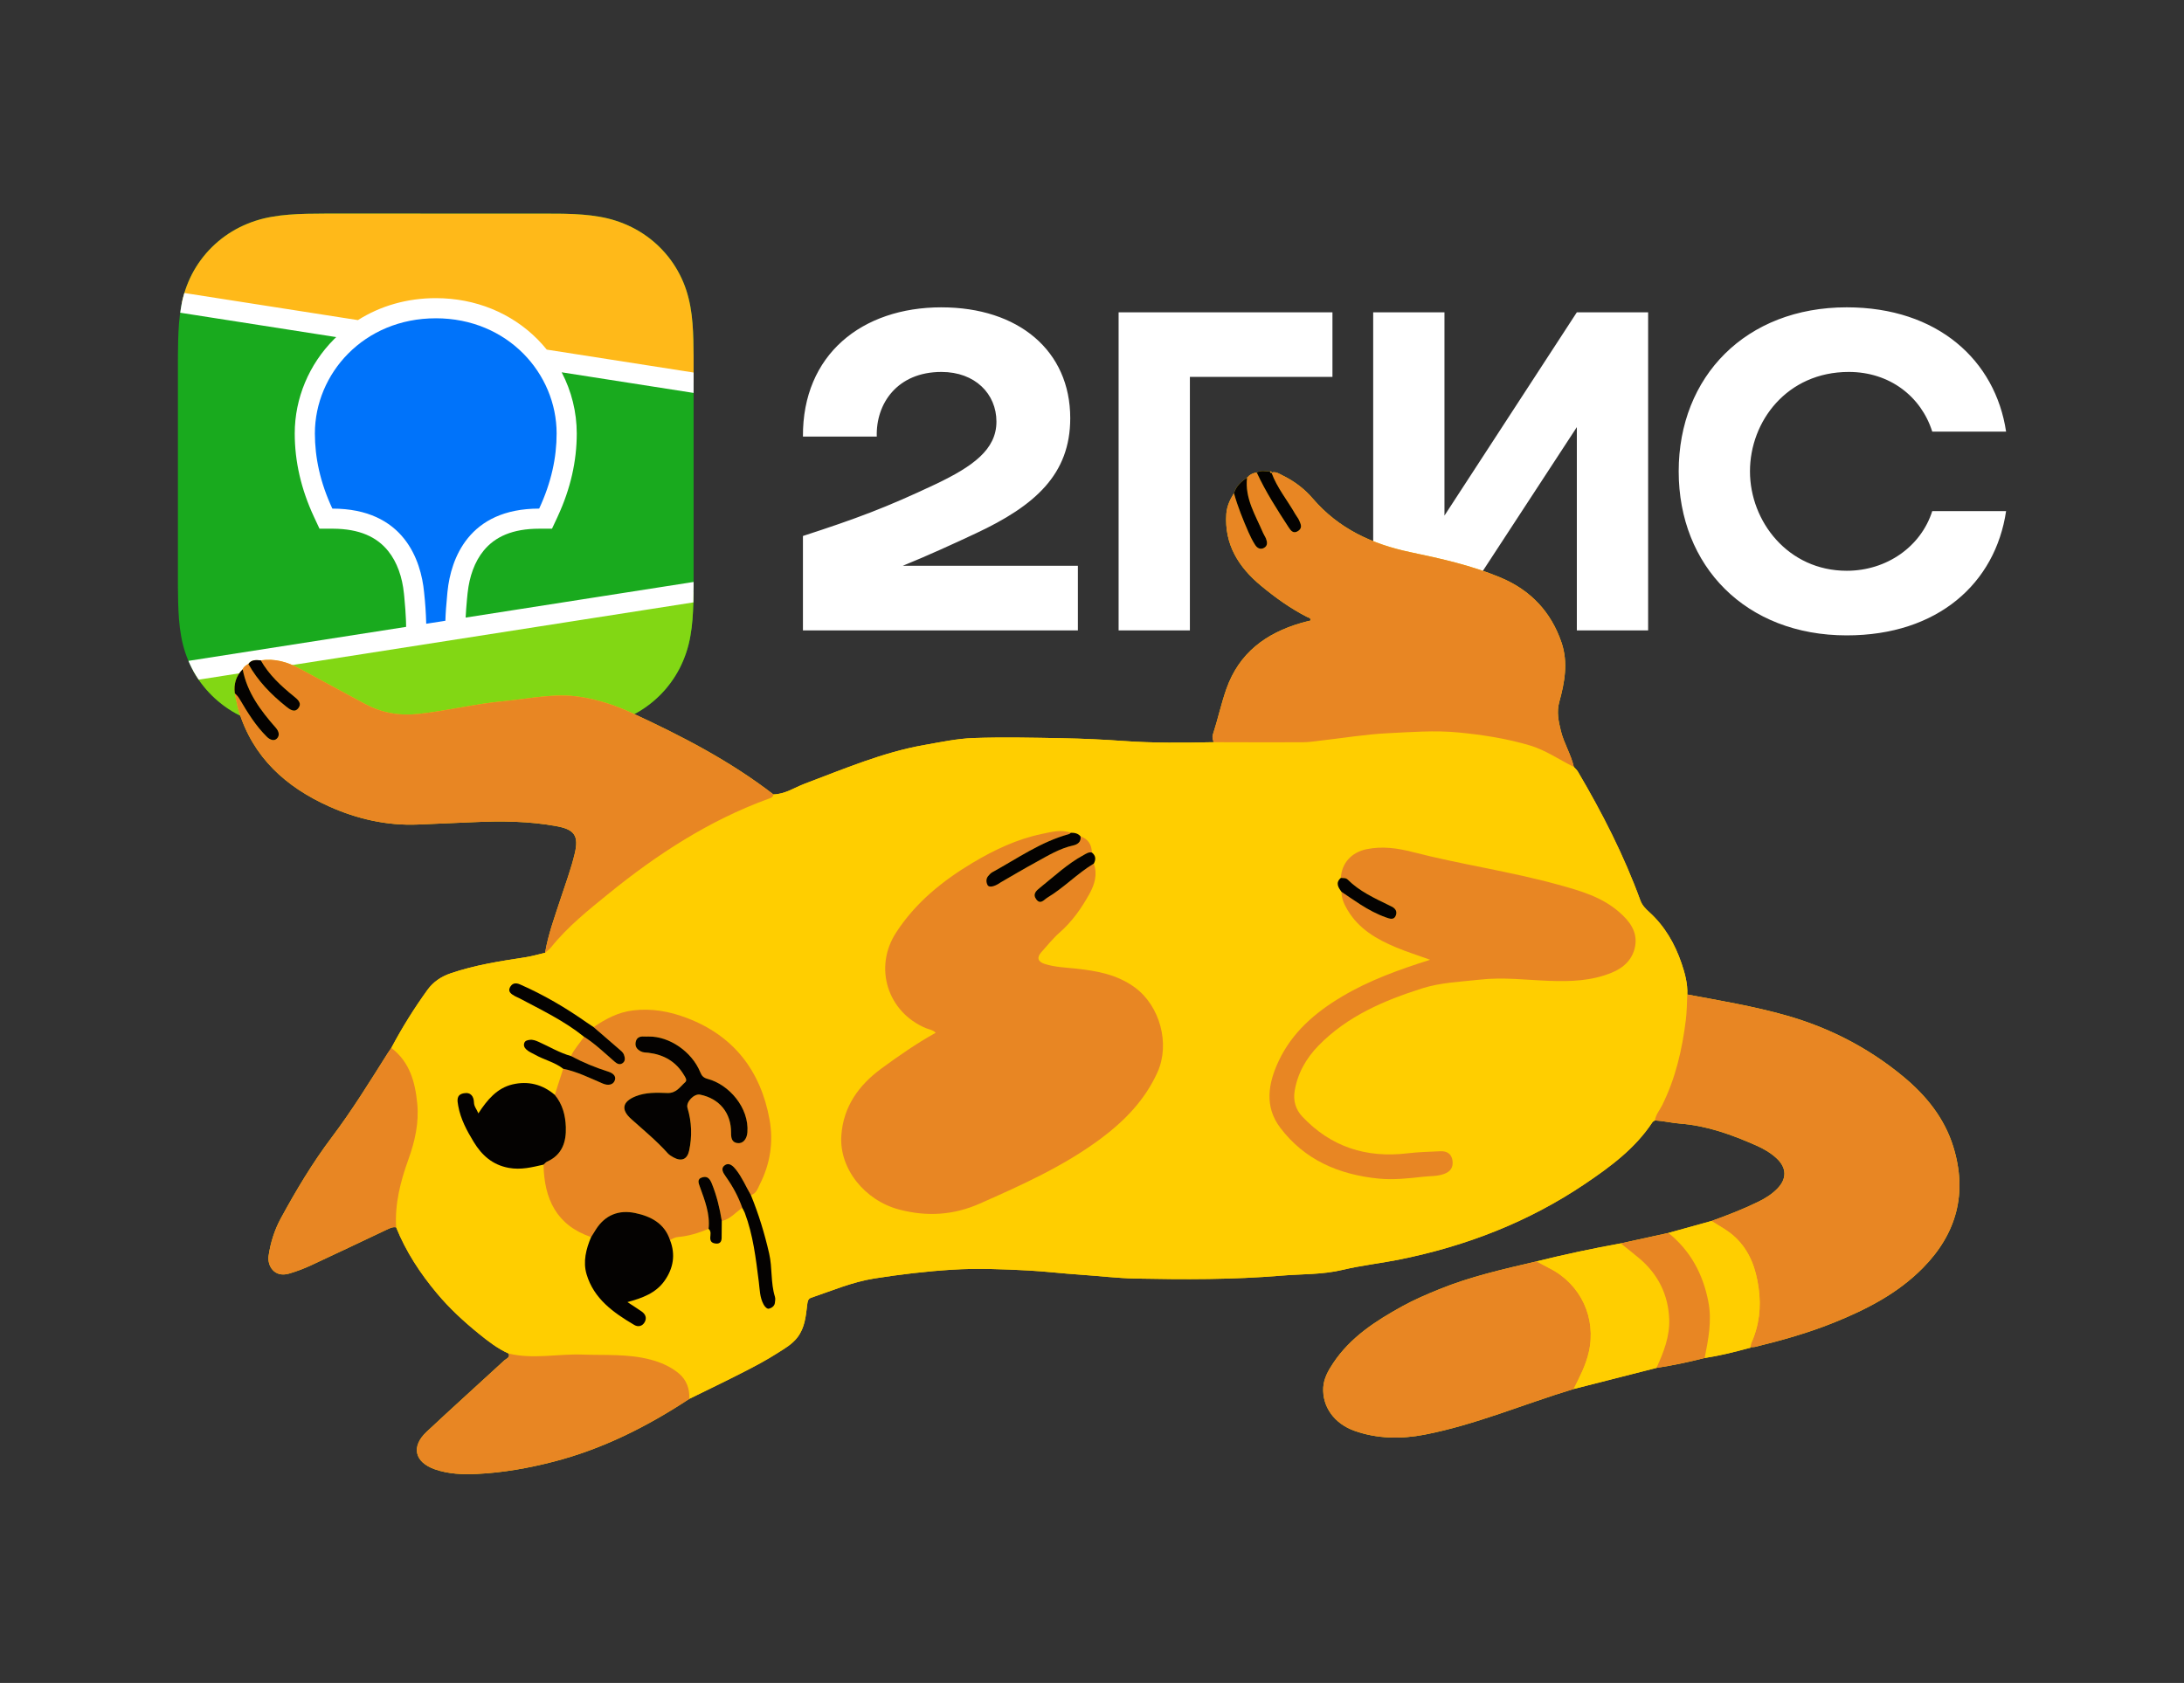 <?xml version="1.0" encoding="UTF-8"?> <svg xmlns="http://www.w3.org/2000/svg" xmlns:xlink="http://www.w3.org/1999/xlink" id="_Слой_1" viewBox="0 0 1300 1002"><rect x="0" y="0" width="1300" height="1002" fill="#333333" stroke="none"/><defs><style>.cls-1{fill:#040201;}.cls-2{fill:#fff;}.cls-2,.cls-3,.cls-4,.cls-5{fill-rule:evenodd;}.cls-6{fill:#e88623;}.cls-3{fill:#82d714;}.cls-7{fill:#19aa1e;}.cls-4{fill:#0073fa;}.cls-8{clip-path:url(#clippath);}.cls-9{clip-rule:evenodd;fill:none;}.cls-10{fill:#ffce00;}.cls-5{fill:#ffb919;}</style><clipPath id="clippath"><path id="path1623" class="cls-9" d="m182.19,127.29l13.13-.14,136.61.06c2.07.02,3.37.05,4.65.08,6.77.18,13.61.57,20.31,1.77,6.71,1.13,13.21,3.25,19.3,6.29,6.06,3.05,11.63,7.03,16.44,11.8,4.81,4.75,8.84,10.23,11.93,16.24,3.16,6.11,5.14,12.37,6.36,19.09,1.21,6.62,1.61,13.38,1.79,20.07.09,3.07.13,6.14.14,9.22l.02,5.48v121.27c0,3.65,0,7.3-.02,10.96-.02,3.07-.05,6.14-.14,9.21-.19,6.7-.58,13.46-1.79,20.07-1.15,6.65-3.29,13.08-6.36,19.09-3.1,6.01-7.12,11.5-11.93,16.25-4.83,4.77-10.37,8.75-16.44,11.8-6.09,3.04-12.59,5.16-19.3,6.29-6.7,1.19-13.53,1.58-20.31,1.77l-20.41.16-129.35-.07c-1.55-.02-3.09-.05-4.64-.09-6.77-.17-13.61-.57-20.31-1.76-6.71-1.13-13.21-3.25-19.29-6.29-12.18-6.13-22.11-15.95-28.39-28.05-3.07-6.01-5.21-12.44-6.36-19.09-1.21-6.61-1.6-13.38-1.78-20.06-.09-3.07-.12-6.15-.14-9.22l-.03-5.5v-121.25c0-3.65,0-7.3.03-10.95.02-3.07.06-6.14.14-9.22.19-6.7.58-13.45,1.78-20.07,1.15-6.65,3.3-13.08,6.36-19.09,6.26-12.11,16.2-21.93,28.38-28.05,6.09-3.04,12.59-5.16,19.3-6.29,6.7-1.19,13.53-1.58,20.31-1.77Z"></path></clipPath></defs><g><g class="cls-8"><g id="a"><path id="path1623-2" class="cls-2" d="m188.07,176.18l3.84-.04,39.96.02c.61,0,.98.01,1.36.02,1.98.05,3.98.17,5.94.52,1.96.33,3.86.95,5.65,1.84,1.77.89,3.4,2.06,4.81,3.45,1.41,1.39,2.59,2.99,3.49,4.75.92,1.79,1.5,3.62,1.86,5.58.35,1.94.47,3.91.52,5.87.03.9.04,1.8.04,2.7v1.6s0,35.47,0,35.47c0,1.07,0,2.14,0,3.2,0,.9-.01,1.8-.04,2.69-.05,1.96-.17,3.94-.52,5.87-.34,1.94-.96,3.83-1.86,5.58-.91,1.76-2.08,3.36-3.49,4.75-1.41,1.4-3.03,2.56-4.81,3.45-1.78.89-3.68,1.51-5.65,1.84-1.96.35-3.96.46-5.94.52l-5.97.05-37.83-.02c-.45,0-.91-.01-1.36-.03-1.98-.05-3.98-.17-5.94-.51-1.96-.33-3.86-.95-5.64-1.84-3.56-1.79-6.47-4.66-8.3-8.21-.9-1.76-1.52-3.64-1.86-5.58-.35-1.93-.47-3.91-.52-5.87-.03-.9-.04-1.8-.04-2.7v-1.61s0-35.46,0-35.46c0-1.07,0-2.14,0-3.2,0-.9.02-1.8.04-2.7.05-1.96.17-3.93.52-5.87.34-1.94.96-3.83,1.86-5.58,1.83-3.54,4.74-6.41,8.3-8.21,1.78-.89,3.68-1.51,5.65-1.84,1.96-.35,3.96-.46,5.94-.52Z"></path></g><path id="path1626" class="cls-7" d="m105.9,127.16h306.96v306.96H105.9V127.16Z"></path><path id="path1628" class="cls-5" d="m105.9,127.16h306.96v100.71l-306.96-47.96v-52.75Z"></path><path id="path1630" class="cls-3" d="m105.9,400.53l306.96-47.96v81.53H105.9v-33.58Z"></path><path id="path1632" class="cls-2" d="m105.9,173.85l107.15,16.74c13.34-8.45,29.2-13.08,46.33-13.08,23.72,0,45.03,8.88,60.55,24.47,1.95,1.97,3.79,4.03,5.53,6.17l87.4,13.65v12.14l-78.53-12.28c5.88,11.24,8.96,23.72,8.98,36.4,0,16.44-3.67,32.84-11.28,49.3l-.22.5-3.24,6.92h-7.63c-15.77,0-26.23,4.72-33.07,13.08-5.37,6.56-8.47,15.41-9.51,25.07l-.04.3-.15,1.54-.07.67-.13,1.31c-.4,4.32-.66,7.97-.8,10.95l135.69-21.21v12.14l-306.96,47.96v-12.14l135.84-21.22-.06-2.73-.02-.76-.02-.4-.02-.6c-.12-3.3-.43-7.53-.91-12.67l-.09-.98-.17-1.68c-.97-9.71-4.03-18.67-9.39-25.33-6.76-8.42-17.11-13.21-32.77-13.3h-8.11l-3.23-6.92c-7.76-16.63-11.51-33.19-11.51-49.81,0-20.89,8.47-41.09,23.39-56.08l1.3-1.27-94.24-14.73v-12.13Z"></path><path id="path1634" class="cls-4" d="m259.38,189.5c42.86,0,71.94,32.98,71.94,68.57,0,14.29-3.12,29.15-10.39,44.74-42.16,0-52.57,30.19-54.54,49.2l-.13,1.26c-.66,6.79-1.05,12.23-1.15,16.32l-11.42,1.79v-.37c-.16-6.04-.57-12.08-1.23-18.09l-.03-.33c-1.82-18.96-12.01-49.77-54.6-49.77-7.28-15.59-10.4-30.45-10.4-44.74,0-35.59,29.09-68.57,71.94-68.57h0Z"></path></g><path id="path1638" class="cls-2" d="m560.38,182.98c-47.29,0-82.74,28.12-82.44,76.95h43.95c-.6-19.53,12.12-38.48,38.5-38.48,20,0,32.73,13.02,32.73,29.6s-13.95,26.64-36.37,37.3c-29.4,13.9-46.98,20.42-78.81,30.77v56.23h163.66v-38.48h-104.25c15.19-6.19,29.98-12.97,43.34-19.23,35.46-16.56,56.36-35.21,56.36-68.65,0-40.25-30.91-66-76.67-66Zm147.89,41.43h84.86v-38.47h-127.29v189.4h42.43v-150.93Zm151.54-38.47h-42.43v189.4h42.12l79.1-121.04v121.04h42.43v-189.4h-42.43l-78.8,121.04v-121.04Zm334.29,118.37h-43.95c-6.67,21.02-26.97,35.52-50.91,35.52-34.86,0-57.59-29.3-57.59-59.19s22.13-59.19,58.8-59.19c24.25,0,43.04,14.51,49.7,35.52h43.95c-6.36-42.32-40.61-73.99-94.86-73.99-60.01,0-100.02,41.14-100.02,97.66s40.01,97.66,100.02,97.66c54.25,0,88.5-31.07,94.86-73.99Z"></path></g><g><path class="cls-10" d="m1144.58,754.9c-14.91,15.14-33.42,24.65-52.88,32.51-15.18,6.14-30.91,10.56-46.79,14.46-.91.22-1.9.16-2.84.23l-.08-.13c-.04.76-.56.75-1.11.7-8.64,2.39-17.34,4.51-26.2,5.87-9.48,2.39-19.02,4.45-28.69,5.89-16.44,4.19-32.88,8.38-49.31,12.57-29.68,8.95-58.39,21.32-88.88,27.21-13.63,2.63-28.07,2.53-41.74-2.39-11.81-4.25-19.09-14.24-18.41-25.78.32-5.37,2.97-10.04,5.91-14.45,10.27-15.45,25.34-25.14,41.16-33.87,7.02-3.87,14.39-7.02,21.82-10.05,18.77-7.67,38.48-12.05,58.12-16.66,16.58-4.12,33.27-7.66,50.07-10.71,9.46-2.08,18.91-4.15,28.36-6.22,8.55-2.37,17.1-4.75,25.65-7.12,9.47-3.41,18.85-7.02,27.9-11.46,4.21-2.06,8.08-4.48,11.35-7.86,5.68-5.85,5.57-12.34-.47-17.97-3.56-3.3-7.74-5.72-12.13-7.66-14.5-6.4-29.26-11.78-45.3-13.03-4.99-.39-9.96-1.6-15.01-1.9-.51.36-1.19.63-1.52,1.12-10.3,15.64-25.06,26.5-40.22,36.73-33.77,22.77-71.05,37.14-110.92,45.1-11,2.19-22.25,3.4-33.08,6-12.23,2.94-24.5,2.45-36.73,3.48-28.78,2.42-57.65,2.3-86.48,1.74-11.18-.21-22.44-1.62-33.63-2.36-10.21-.67-20.37-1.93-30.6-2.47-15.07-.79-30.13-1.39-45.14-.46-15.5.97-30.94,2.8-46.33,5.23-13.21,2.1-25.3,7.31-37.76,11.53-1.85.63-2,2.55-2.22,4.36-.82,6.65-1.35,13.31-5.7,19.06-3.27,4.31-7.79,6.8-12.08,9.54-6.4,4.1-13.16,7.68-19.95,11.15-10.72,5.49-21.58,10.7-32.39,16.02-25.03,16.47-51.53,29.84-80.7,37.38-14.97,3.87-30.14,6.59-45.63,7.33-8.56.4-17.04.1-25.19-2.76-12.04-4.22-14.21-13.55-4.92-22.27,15.32-14.37,30.95-28.4,46.39-42.64,1.13-1.03,3.49-1.56,2.46-4.01-6.63-2.98-12.32-7.41-17.89-11.94-8.92-7.24-17.31-15.01-24.72-23.85-10.02-11.96-18.48-24.84-24.33-39.36-2.21-.37-4.06.67-5.94,1.55-14.92,7.04-29.8,14.17-44.77,21.1-4.19,1.94-8.55,3.6-12.98,4.89-9,2.64-13.06-4.87-12.24-10.51,1.16-7.88,3.49-15.38,7.32-22.43,9.09-16.7,18.82-32.99,30.27-48.18,12.1-16.04,22.62-33.12,33.32-50.08.68-1.07,1.43-2.09,2.15-3.14,6.36-12.02,13.55-23.54,21.51-34.56,3.46-4.78,8.15-7.94,13.83-9.87,14.41-4.91,29.34-7.24,44.31-9.51,4-.61,7.92-1.79,11.87-2.71,1.85-10.93,5.69-21.3,9.11-31.77,2.98-9.13,6.38-18.12,8.59-27.49,2.42-10.29-.16-14.12-10.56-16.06-16.52-3.09-33.26-3.23-49.89-2.45-10.99.52-22.02.95-33.02,1.41-18.3.76-36.09-3.3-52.67-10.73-25.7-11.5-45.48-29.2-53.97-57.18-1.01-3.31-1.51-6.78-2.25-10.18-.74-5.53.72-10.35,4.67-14.36.67-1.53,1.99-2.38,3.38-3.14,1.88-2.74,4.66-2.38,7.4-2.15,8.29-1.25,15.83.94,23.04,4.86,12.94,7.04,25.89,14.05,38.87,21.02,10.03,5.39,20.43,7.27,32.05,6,17.03-1.86,33.7-6.03,50.68-7.59,15.12-1.4,30.16-4.96,45.57-2.55,10.72,1.67,20.84,5.02,30.6,9.53,29.56,13.65,58.4,28.55,84.31,48.54,6.92-.13,12.59-4.1,18.74-6.42,23.37-8.77,46.36-18.66,71.14-23.01,9.69-1.7,19.43-3.8,29.2-4.14,17.67-.61,35.37-.21,53.05.12,12.1.22,24.2.78,36.27,1.64,17.89,1.28,35.79,1.1,53.7.72-.5-1.52-1.11-2.73-.47-4.69,2.92-8.91,4.85-18.09,7.98-26.98,7.58-21.5,23.52-33.21,44.54-39.33,1.84-.54,3.72-.96,5.58-1.43.22-1.67-1.26-1.73-2.11-2.17-9.9-5.06-18.89-11.52-27.4-18.58-13.33-11.05-21.88-24.6-20.63-42.75.31-4.53,2.19-8.52,4.55-12.32,1.26-4.21,4.26-6.95,7.8-9.24,1.53-1.76,3.44-2.8,5.77-3.06,2.53-1.51,5.24-.72,7.89-.6.53-.07,1.1-.2.92.66,2.59-.85,4.62.71,6.69,1.73,6.85,3.34,12.89,7.91,17.81,13.66,15.41,17.99,35.37,27.19,58.16,31.97,18.22,3.82,36.45,7.87,53.75,15.15,17.88,7.52,29.99,20.46,36.19,38.68,4.01,11.81,1.87,23.72-1.35,35.35-1.65,5.97-.45,11.47.94,17.17,1.83,7.45,6.03,14.02,7.74,21.49.82.94,1.8,1.78,2.42,2.83,14.5,24.59,27.43,49.93,37.23,76.79,1,2.75,3.04,4.83,5.18,6.77,9.28,8.4,15.32,18.92,19.28,30.57,2.01,5.93,3.71,12.11,3.42,18.55,19.76,3.68,39.61,6.99,58.96,12.49,25.76,7.31,49.18,19.43,69.78,36.54,13.47,11.18,24.34,24.61,29.6,41.62,8.53,27.58,2.03,51.7-18.1,72.13Z"></path><g><path class="cls-10" d="m1000.92,573.57c-3.96-11.65-10-22.17-19.28-30.57-2.14-1.94-4.18-4.02-5.18-6.77-9.8-26.86-22.73-52.2-37.23-76.79-.62-1.05-1.6-1.89-2.42-2.83-8.72-4.28-16.73-9.99-26.2-12.8-13.82-4.1-27.9-6.29-42.26-7.69-14.3-1.4-28.46-.24-42.63.45-12.86.63-25.64,2.78-38.46,4.23-3.97.45-7.94,1.12-11.91,1.14-17.63.09-35.26-.01-52.89-.04-17.91.38-35.81.56-53.7-.72-12.07-.86-24.17-1.42-36.27-1.64-17.68-.33-35.38-.73-53.05-.12-9.77.34-19.51,2.44-29.2,4.14-24.78,4.35-47.77,14.24-71.14,23.01-6.15,2.32-11.82,6.29-18.74,6.42-.3,2.01-2.03,2.26-3.5,2.8-34.9,12.83-65.63,32.78-94.27,56.02-12.24,9.93-24.66,19.82-34.62,32.26-.98,1.22-2.34,2.14-3.52,3.21-3.95.92-7.87,2.1-11.87,2.71-14.97,2.27-29.9,4.6-44.31,9.51-5.68,1.93-10.37,5.09-13.83,9.87-7.96,11.02-15.15,22.54-21.51,34.56,10.98,8.36,14.22,20.38,15.44,33.21,1.1,11.52-1.44,22.57-5.33,33.33-4.69,13.02-8.08,26.26-7.24,40.26,5.85,14.52,14.31,27.4,24.33,39.36,7.41,8.84,15.8,16.61,24.72,23.85,5.57,4.53,11.26,8.96,17.89,11.94,14.58,3.56,29.27.1,43.91.63,13.55.49,27.16-.54,40.5,2.98,6.14,1.62,11.82,4.08,16.71,8.06,4.77,3.88,6.68,9.2,6.47,15.3,10.81-5.32,21.67-10.53,32.39-16.02,6.79-3.47,13.55-7.05,19.95-11.15,4.29-2.74,8.81-5.23,12.08-9.54,4.35-5.75,4.88-12.41,5.7-19.06.22-1.81.37-3.73,2.22-4.36,12.46-4.22,24.55-9.43,37.76-11.53,15.39-2.43,30.83-4.26,46.33-5.23,15.01-.93,30.07-.33,45.14.46,10.23.54,20.39,1.8,30.6,2.47,11.19.74,22.45,2.15,33.63,2.36,28.83.56,57.7.68,86.48-1.74,12.23-1.03,24.5-.54,36.73-3.48,10.83-2.6,22.08-3.81,33.08-6,39.87-7.96,77.15-22.33,110.92-45.1,15.16-10.23,29.92-21.09,40.22-36.73.33-.49,1.01-.76,1.52-1.12.47-3.45,2.82-6.06,4.29-9.01,7.98-16.02,11.89-33.05,14.09-50.66.64-5.12.65-10.19.88-15.29.29-6.44-1.41-12.62-3.42-18.55Zm-539.7,202.28c-.3,1.94-2.07,2.96-3.54,3.33-1.02.25-2.35-1.05-3.12-2.43-2.36-4.28-2.32-9.07-2.9-13.67-1.76-13.87-3.36-27.74-8.33-40.95-.38-1.03-.99-1.98-1.49-2.97-4.05,2.62-7.12,6.79-12.21,7.77-.04,3.31-.12,6.61-.09,9.92.02,2.3-.92,3.76-3.31,3.55-1.92-.17-3.52-.82-3.46-3.46.04-1.74.74-3.81-.99-5.3-5.84,2.41-11.82,4.32-18.16,4.85-1.81.15-3.3.99-4.79,1.9,3.38,8.63,1.96,16.72-3.21,24.11-5.19,7.41-13.27,10.37-22.16,12.75,3.18,2.09,5.88,3.78,8.48,5.6,2.23,1.56,3.18,3.78,1.84,6.26-1.36,2.51-3.91,3.13-6.22,1.77-12.39-7.31-24.07-15.55-28.41-30.19-2.22-7.49-.32-15.02,2.71-22.15-20.68-7.01-27.94-22.82-28.33-43.13-6.8,1.55-13.38,3.26-20.67,1.93-9.76-1.78-16.09-7.6-20.84-15.4-4.07-6.67-7.84-13.65-9.26-21.53-.57-3.2-1.2-6.6,3.27-7.47,4.22-.83,5.99,1.86,6.1,5.45.07,2.48,1.59,3.97,2.62,6.51,5.24-8.02,11.06-15.06,20.34-17.25,9.22-2.18,17.81-.06,25.14,6.23,1.67-5.18,3.33-10.37,5-15.55-4.99-3.94-11.28-5.26-16.7-8.34-1.8-1.03-3.75-1.73-5.31-3.21-1.2-1.15-1.66-2.42-1.13-3.86.48-1.32,1.84-1.62,3.12-1.8,2-.28,3.72.43,5.51,1.23,6.37,2.84,12.37,6.51,19.15,8.39,1.97-4.24,5.27-7.57,7.76-11.46-11.78-9.5-25.38-15.96-38.63-23.01-.85-.44-1.77-.76-2.6-1.23-2-1.14-4.22-2.53-2.86-5.15,1.16-2.23,3.05-3.06,5.99-1.77,14.1,6.18,27.26,13.93,39.82,22.76,1.3.92,2.65,1.77,3.97,2.65,7.18-4.88,14.57-8.87,23.55-9.95,11.15-1.33,21.73.62,31.88,4.47,28.01,10.63,44.05,31.5,49.32,60.55,2.42,13.3.39,26.39-5.82,38.58-1.25,2.45-2.04,5.49-5.31,6.35,4.64,11.3,8.16,22.84,10.9,34.83,1.95,8.6.82,17.34,3.42,25.68.36,1.16.16,2.56-.04,3.81Zm227.79-137.49c-7.48,16.6-19.67,29.09-33.93,39.69-21.99,16.34-46.84,27.47-71.75,38.51-15.76,6.99-31.61,7.93-48.12,3.58-20.51-5.4-35.79-24.42-34.4-44.14,1.2-17.11,10.31-29.88,23.84-39.8,10.31-7.56,20.8-14.87,32.34-21.31-1.75-1.8-4.05-1.97-5.95-2.77-22.74-9.59-31.11-36.04-17.7-56.78,11.55-17.86,27.65-30.91,45.69-41.67,12.83-7.66,26.27-14.04,41.01-17.13,5.7-1.19,11.49-2.85,17.38-.73,2.21-.04,4.24.36,5.75,2.16,4.6,1.57,6.62,4.93,6.76,9.62,2.35,1.85,2.48,4.08,1.15,6.57,2.3,6.39.5,12.38-2.51,17.87-4.7,8.55-10.27,16.5-17.71,23.08-4.05,3.58-7.48,7.86-11.1,11.91-2.68,3.01-2.06,5.55,1.92,6.85,6.09,1.99,12.53,2.16,18.85,2.85,12.49,1.36,24.51,3.49,35.08,11.28,14.86,10.94,20.98,33.54,13.4,50.36Zm284.28-75.05c-1.36,7.77-6.7,12.87-14,15.84-11.96,4.86-24.31,5.3-37.13,4.83-13.69-.51-27.36-2.28-41.21-.73-11.59,1.29-23.37,1.68-34.47,5.21-22.72,7.23-44.51,16.54-61.59,34-7.42,7.58-12.57,16.6-14.29,27.2-.91,5.63.58,10.92,4.53,15.11,17.06,18.11,38.12,24.83,62.63,21.9,6.5-.78,13.08-.92,19.62-1.23,3.87-.19,6.6,1.54,7.18,5.53.59,4.02-1.16,6.65-5.15,8.05-4.03,1.41-8.24,1.16-12.32,1.61-8.73.97-17.56,1.97-26.36,1.11-23.6-2.29-44.18-11.03-58.75-30.37-9.44-12.53-7.16-26.24-.93-39.53,8.06-17.21,21.79-29,37.74-38.5,16.18-9.62,33.79-15.96,52.47-21.89-7.22-2.6-13.76-4.67-20.08-7.29-11.69-4.85-22.43-11.04-29.15-22.45-1.97-3.35-3.57-6.76-3.53-10.74-1.96-2.67-3.73-5.35-.38-8.27.49-8.85,6.39-15.29,15.37-17.12,9.34-1.89,18.32-.63,27.46,1.73,28.6,7.37,57.92,11.53,86.43,19.39,13.03,3.59,25.91,7.17,36.43,16.34,6.23,5.43,10.99,11.68,9.48,20.27Z"></path><path class="cls-6" d="m936.81,456.61c-8.72-4.28-16.73-9.99-26.2-12.8-13.82-4.1-27.9-6.29-42.26-7.69-14.3-1.4-28.46-.24-42.63.45-12.86.63-25.64,2.78-38.46,4.23-3.97.45-7.94,1.12-11.91,1.14-17.63.09-35.26-.01-52.89-.04-.5-1.52-1.11-2.73-.47-4.69,2.92-8.91,4.85-18.09,7.98-26.98,7.58-21.5,23.52-33.21,44.54-39.33,1.84-.54,3.72-.96,5.58-1.43.22-1.67-1.26-1.73-2.11-2.17-9.9-5.06-18.89-11.52-27.4-18.58-13.33-11.05-21.88-24.6-20.63-42.75.31-4.53,2.19-8.52,4.55-12.32,2.22,7.94,5.3,15.58,8.59,23.12,1.14,2.62,2.45,5.21,3.98,7.62,1.18,1.87,3.08,3.06,5.32,1.82,2.28-1.27,1.98-3.44,1.19-5.5-.46-1.18-1.24-2.24-1.74-3.41-4.5-10.58-10.97-20.59-9.54-32.89,1.53-1.76,3.44-2.8,5.77-3.06,5.3,11.5,12.13,22.11,19.02,32.68,1.24,1.91,2.82,4.03,5.68,2.06,2.7-1.86,1.44-4.13.55-6.23-.55-1.31-1.55-2.42-2.26-3.67-4.68-8.28-10.89-15.68-14.2-24.74,0,0-.01-.02-.01-.03.01,0,.02-.01.03-.01,2.59-.85,4.62.71,6.69,1.73,6.85,3.34,12.89,7.91,17.81,13.66,15.41,17.99,35.37,27.19,58.16,31.97,18.22,3.82,36.45,7.87,53.75,15.15,17.88,7.52,29.99,20.46,36.19,38.68,4.01,11.81,1.87,23.72-1.35,35.35-1.65,5.97-.45,11.47.94,17.17,1.83,7.45,6.03,14.02,7.74,21.49Z"></path><path class="cls-6" d="m1144.58,754.9c-14.91,15.14-33.42,24.65-52.88,32.51-15.18,6.14-30.91,10.56-46.79,14.46-.91.22-1.9.16-2.84.23.09-.78-.01-1.64.3-2.31,4.77-10.59,6.05-21.5,4.42-33.05-1.61-11.39-5.12-21.57-13.57-29.77-4.3-4.17-9.53-6.86-14.48-10.01,9.47-3.41,18.85-7.02,27.9-11.46,4.21-2.06,8.08-4.48,11.35-7.86,5.68-5.85,5.57-12.34-.47-17.97-3.56-3.3-7.74-5.72-12.13-7.66-14.5-6.4-29.26-11.78-45.3-13.03-4.99-.39-9.96-1.6-15.01-1.9.47-3.45,2.82-6.06,4.29-9.01,7.98-16.02,11.89-33.05,14.09-50.66.64-5.12.65-10.19.88-15.29,19.76,3.68,39.61,6.99,58.96,12.49,25.76,7.31,49.18,19.43,69.78,36.54,13.47,11.18,24.34,24.61,29.6,41.62,8.53,27.58,2.03,51.7-18.1,72.13Z"></path><path class="cls-6" d="m460.36,472.99c-.3,2.01-2.03,2.26-3.5,2.8-34.9,12.83-65.63,32.78-94.27,56.02-12.24,9.93-24.66,19.82-34.62,32.26-.98,1.22-2.34,2.14-3.52,3.21,1.85-10.93,5.69-21.3,9.11-31.77,2.98-9.13,6.38-18.12,8.59-27.49,2.42-10.29-.16-14.12-10.56-16.06-16.52-3.09-33.26-3.23-49.89-2.45-10.99.52-22.02.95-33.02,1.41-18.3.76-36.09-3.3-52.67-10.73-25.7-11.5-45.48-29.2-53.97-57.18-1.01-3.31-1.51-6.78-2.25-10.18,2.16.13,2.11,2.14,2.86,3.42,4.7,7.99,9.55,15.88,16.21,22.45,1.67,1.66,4.23,2.8,6,1,1.74-1.77,1.21-4.24-.67-6.37-9.01-10.23-17.12-21-19.73-34.86.67-1.53,1.99-2.38,3.38-3.14,5.6,10.06,13.48,18.13,22.38,25.25,2.16,1.72,5.13,4.14,7.46.93,2.12-2.92-.4-5.03-2.82-6.98-7.59-6.12-14.72-12.73-19.62-21.35,8.29-1.25,15.83.94,23.04,4.86,12.94,7.04,25.89,14.05,38.87,21.02,10.03,5.39,20.43,7.27,32.05,6,17.03-1.86,33.7-6.03,50.68-7.59,15.12-1.4,30.16-4.96,45.57-2.55,10.72,1.67,20.84,5.02,30.6,9.53,29.56,13.65,58.4,28.55,84.31,48.54Z"></path><path class="cls-6" d="m945.74,804.94c-1.79,7.91-5.45,14.95-9.06,22.06-29.68,8.95-58.39,21.32-88.88,27.21-13.63,2.63-28.07,2.53-41.74-2.39-11.81-4.25-19.09-14.24-18.41-25.78.32-5.37,2.97-10.04,5.91-14.45,10.27-15.45,25.34-25.14,41.16-33.87,7.02-3.87,14.39-7.02,21.82-10.05,18.77-7.67,38.48-12.05,58.12-16.66,2.67,1.43,5.32,2.91,8.02,4.29,18.39,9.47,27.61,29.54,23.06,49.64Z"></path><path class="cls-6" d="m410.33,832.85c-25.03,16.47-51.53,29.84-80.7,37.38-14.97,3.87-30.14,6.59-45.63,7.33-8.56.4-17.04.1-25.19-2.76-12.04-4.22-14.21-13.55-4.92-22.27,15.32-14.37,30.95-28.4,46.39-42.64,1.13-1.03,3.49-1.56,2.46-4.01,14.58,3.56,29.27.1,43.91.63,13.55.49,27.16-.54,40.5,2.98,6.14,1.62,11.82,4.08,16.71,8.06,4.77,3.88,6.68,9.2,6.47,15.3Z"></path><path class="cls-6" d="m243.04,690.47c-4.69,13.02-8.08,26.26-7.24,40.26-2.21-.37-4.06.67-5.94,1.55-14.92,7.04-29.8,14.17-44.77,21.1-4.19,1.94-8.55,3.6-12.98,4.89-9,2.64-13.06-4.87-12.24-10.51,1.16-7.88,3.49-15.38,7.32-22.43,9.09-16.7,18.82-32.99,30.27-48.18,12.1-16.04,22.62-33.12,33.32-50.08.68-1.07,1.43-2.09,2.15-3.14,10.98,8.36,14.22,20.38,15.44,33.21,1.1,11.52-1.44,22.57-5.33,33.33Z"></path><path class="cls-10" d="m985.99,814.43c-16.44,4.19-32.88,8.38-49.31,12.57,3.61-7.11,7.27-14.15,9.06-22.06,4.55-20.1-4.67-40.17-23.06-49.64-2.7-1.38-5.35-2.86-8.02-4.29,16.58-4.12,33.27-7.66,50.07-10.71,3.72,2.99,7.51,5.9,11.15,8.99,11.03,9.38,17.05,21.42,17.69,35.81.46,10.41-3.26,20.01-7.58,29.33Z"></path><path class="cls-10" d="m1042.37,799.79c-.31.67-.21,1.53-.3,2.31l-.08-.13c-.37.23-.74.47-1.11.7-8.64,2.39-17.34,4.51-26.2,5.87,2.17-11.1,4.41-22.14,2.18-33.59-3.2-16.44-10.62-30.28-23.77-40.87,8.55-2.37,17.1-4.75,25.65-7.12,4.95,3.15,10.18,5.84,14.48,10.01,8.45,8.2,11.96,18.38,13.57,29.77,1.63,11.55.35,22.46-4.42,33.05Z"></path><path class="cls-6" d="m1014.68,808.54c-9.48,2.39-19.02,4.45-28.69,5.89,4.32-9.32,8.04-18.92,7.58-29.33-.64-14.39-6.66-26.43-17.69-35.81-3.64-3.09-7.43-6-11.15-8.99,9.46-2.08,18.91-4.15,28.36-6.22,13.15,10.59,20.57,24.43,23.77,40.87,2.23,11.45-.01,22.49-2.18,33.59Z"></path><path class="cls-1" d="m164.86,439.7c-1.77,1.8-4.33.66-6-1-6.66-6.57-11.51-14.46-16.21-22.45-.75-1.28-1.31-2.1-2.86-3.42-.74-5.53.72-10.35,4.67-14.36,2.61,13.86,10.72,24.63,19.73,34.86,1.88,2.13,2.41,4.6.67,6.37Z"></path><path class="cls-1" d="m756.87,281.45h-.01s-.01-.02-.01-.03l.02.03Z"></path><path class="cls-1" d="m772.77,316.09c-2.86,1.97-4.44-.15-5.68-2.06-6.89-10.57-13.72-21.18-19.02-32.68,2.53-1.51,5.24-.72,7.89-.6.07.53.25.93.9.7,3.31,9.06,9.52,16.46,14.2,24.74.71,1.25,1.71,2.36,2.26,3.67.89,2.1,2.15,4.37-.55,6.23Z"></path><path class="cls-1" d="m752.39,326.21c-2.24,1.24-4.14.05-5.32-1.82-1.53-2.41-2.84-5-3.98-7.62-3.29-7.54-6.37-15.18-8.59-23.12,1.26-4.21,4.26-6.95,7.8-9.24-1.43,12.3,5.04,22.31,9.54,32.89.5,1.17,1.28,2.23,1.74,3.41.79,2.06,1.09,4.23-1.19,5.5Z"></path><path class="cls-1" d="m177.68,421.51c-2.33,3.21-5.3.79-7.46-.93-8.9-7.12-16.78-15.19-22.38-25.25,1.88-2.74,4.66-2.38,7.4-2.15,4.9,8.62,12.03,15.23,19.62,21.35,2.42,1.95,4.94,4.06,2.82,6.98Z"></path><path class="cls-6" d="m756.88,281.41s-.01.03-.01.04h-.01c-.65.23-.83-.17-.9-.7.53-.07,1.1-.2.92.66Z"></path><path class="cls-6" d="m1041.99,801.97c-.04.76-.56.75-1.11.7.37-.23.74-.47,1.11-.7Z"></path><path class="cls-6" d="m643.17,497.97c4.59,1.57,6.62,4.93,6.76,9.62-1.91-.48-3.36.62-4.86,1.44-9.6,5.17-17.48,12.65-25.91,19.38-2.41,1.93-4.66,3.93-2.33,7.06,2.51,3.37,4.64.15,6.61-1.03,9.84-5.9,17.79-14.38,27.64-20.29,2.3,6.39.5,12.38-2.51,17.87-4.7,8.55-10.26,16.51-17.71,23.08-4.05,3.58-7.48,7.86-11.1,11.91-2.68,3.01-2.06,5.55,1.91,6.85,6.1,1.99,12.54,2.17,18.86,2.85,12.48,1.36,24.5,3.49,35.08,11.28,14.86,10.95,20.97,33.54,13.39,50.37-7.48,16.6-19.67,29.09-33.93,39.69-21.99,16.34-46.84,27.47-71.75,38.51-15.77,6.99-31.61,7.93-48.12,3.58-20.51-5.4-35.79-24.43-34.4-44.14,1.2-17.11,10.32-29.88,23.84-39.8,10.31-7.57,20.8-14.88,32.34-21.31-1.75-1.8-4.05-1.97-5.95-2.77-22.74-9.6-31.11-36.04-17.69-56.79,11.55-17.86,27.65-30.9,45.69-41.67,12.82-7.65,26.27-14.04,41.01-17.12,5.7-1.19,11.49-2.86,17.38-.73-.39.27-.74.68-1.17.8-16.71,4.54-30.7,14.53-45.6,22.69-.95.52-1.75,1.41-2.46,2.27-1.3,1.57-.91,3.14-.09,4.89,1.12,2.38,2.39.24,3.56.34,1.54.13,2.73-.71,3.98-1.44,6.93-4.01,13.82-8.08,20.84-11.93,7.19-3.94,14.19-8.29,22.41-10.09,2.36-.52,4.82-2.03,4.27-5.38Z"></path><path class="cls-6" d="m798.12,522.7c.49-8.84,6.39-15.29,15.38-17.11,9.33-1.9,18.31-.64,27.45,1.72,28.6,7.38,57.93,11.53,86.44,19.39,13.02,3.59,25.9,7.17,36.42,16.34,6.24,5.43,10.99,11.68,9.49,20.27-1.36,7.77-6.71,12.87-14,15.84-11.96,4.87-24.31,5.31-37.13,4.83-13.69-.51-27.36-2.28-41.22-.73-11.59,1.3-23.36,1.69-34.47,5.22-22.72,7.22-44.5,16.54-61.59,34-7.41,7.58-12.56,16.59-14.28,27.19-.91,5.63.58,10.92,4.53,15.11,17.06,18.11,38.12,24.84,62.63,21.9,6.5-.78,13.07-.92,19.62-1.23,3.87-.19,6.6,1.54,7.18,5.53.58,4.02-1.16,6.64-5.15,8.04-4.03,1.41-8.24,1.16-12.32,1.61-8.73.97-17.56,1.97-26.36,1.11-23.6-2.3-44.19-11.04-58.75-30.37-9.44-12.53-7.16-26.25-.93-39.54,8.06-17.21,21.79-29,37.74-38.49,16.18-9.63,33.79-15.97,52.47-21.9-7.22-2.6-13.77-4.67-20.08-7.29-11.69-4.85-22.44-11.04-29.15-22.44-1.97-3.35-3.57-6.76-3.53-10.74,3.71,2.5,7.38,5.08,11.15,7.49,4.86,3.11,9.92,5.86,15.4,7.78,2.17.76,4.63,1.7,5.77-1.14,1.06-2.66-.47-4.57-3.02-5.63-.29-.12-.57-.29-.86-.43-8.76-4.29-17.68-8.33-24.74-15.36-1.16-1.16-2.68-.84-4.09-.99Z"></path><path class="cls-6" d="m458.07,666.6c-5.27-29.05-21.31-49.92-49.32-60.55-10.15-3.85-20.73-5.8-31.88-4.47-8.98,1.08-16.37,5.07-23.55,9.95,5.07,4.38,10.16,8.73,15.2,13.14,1.06.93,2.35,1.92,2.82,3.15.65,1.71,1.14,3.9-.81,5.23-1.73,1.16-3.31.27-4.74-.98-5.9-5.12-11.53-10.56-18.16-14.79-2.49,3.89-5.79,7.22-7.76,11.46,7.12,3.82,14.57,6.89,22.25,9.32,3.26,1.03,5.04,3.13,3.53,5.84-1.12,1.99-3.72,2.56-6.86,1.22-7.7-3.27-15.26-7.08-23.56-8.79-1.67,5.18-3.33,10.37-5,15.55,4.65,5.53,6.34,12.25,6.59,19.12.31,8.76-2.11,16.56-11.1,20.59-.83.38-1.46,1.21-2.19,1.82.39,20.31,7.65,36.12,28.33,43.13.93-1.48,1.85-2.96,2.78-4.44,5.5-8.74,13.73-11.9,23.42-9.88,9.27,1.94,17.51,6.1,20.77,16.17,1.49-.91,2.98-1.75,4.79-1.9,6.34-.53,12.32-2.44,18.16-4.85.93-8.85-2.23-16.85-5.14-24.91-.82-2.28-1.97-4.82,1.49-5.79,3.06-.86,4.46,1.03,5.57,3.76,2.91,7.18,4.71,14.62,5.93,22.23,5.09-.98,8.16-5.15,12.21-7.77-2.34-6.65-5.66-12.79-9.75-18.52-1.64-2.31-3.48-5.06-.46-7,2.57-1.64,4.88.76,6.5,2.83,3.63,4.6,5.86,10.04,8.81,15.06,3.27-.86,4.06-3.9,5.31-6.35,6.21-12.19,8.24-25.28,5.82-38.58Zm-13.2,7.59c-.31,4.06-2.67,6.93-6.1,6.38-3.26-.53-3.64-3.2-3.61-6.16.1-11.8-6.96-20.36-18.48-22.68-3.52-.7-8.5,4.46-7.47,7.87,2.54,8.42,2.83,16.94.99,25.49-1.13,5.24-4.58,6.62-9.29,4.02-1.25-.68-2.55-1.47-3.49-2.51-6.65-7.43-14.34-13.74-21.73-20.37-6.21-5.57-5.27-10.29,2.58-13.48,6.13-2.5,12.64-2.21,18.99-1.99,5.28.19,7.5-3.68,10.58-6.42,1.41-1.25-.02-3.08-.8-4.38-4.74-7.97-12-12.06-21.06-13.15-1.56-.19-3.08-.05-4.6-.86-2.25-1.21-3.48-2.84-3.03-5.39.48-2.7,2.34-3.61,4.92-3.43.96.07,1.93.01,2.89.01,12.28-.15,25.63,8.98,30.63,21.18.93,2.26,1.93,3.39,4.5,4.06,12.57,3.31,24.72,17.11,23.58,31.81Z"></path><path class="cls-1" d="m330.23,651.88c4.64,5.53,6.34,12.25,6.58,19.12.31,8.76-2.11,16.56-11.1,20.59-.84.38-1.47,1.2-2.19,1.82-6.8,1.54-13.38,3.26-20.67,1.93-9.76-1.78-16.1-7.6-20.85-15.4-4.07-6.67-7.84-13.65-9.25-21.54-.57-3.2-1.21-6.6,3.27-7.47,4.22-.82,5.99,1.87,6.1,5.45.07,2.48,1.59,3.97,2.63,6.51,5.23-8.01,11.06-15.06,20.34-17.25,9.22-2.17,17.81-.06,25.14,6.24Z"></path><path class="cls-1" d="m351.86,736.54c.93-1.48,1.85-2.96,2.78-4.44,5.5-8.74,13.73-11.91,23.42-9.88,9.27,1.94,17.5,6.1,20.77,16.16,3.38,8.63,1.96,16.73-3.22,24.12-5.19,7.41-13.27,10.37-22.15,12.75,3.18,2.09,5.87,3.78,8.48,5.6,2.23,1.56,3.18,3.77,1.84,6.26-1.36,2.51-3.91,3.13-6.22,1.76-12.38-7.3-24.07-15.55-28.41-30.19-2.22-7.48-.32-15.02,2.71-22.15Z"></path><path class="cls-1" d="m441.84,719.16c-2.34-6.65-5.66-12.79-9.74-18.52-1.64-2.31-3.48-5.06-.46-7,2.56-1.64,4.87.76,6.5,2.83,3.62,4.6,5.86,10.04,8.8,15.06,4.64,11.3,8.16,22.84,10.9,34.83,1.96,8.59.82,17.34,3.42,25.68.36,1.16.16,2.56-.04,3.81-.3,1.94-2.07,2.96-3.54,3.33-1.02.25-2.35-1.04-3.11-2.42-2.37-4.29-2.32-9.08-2.91-13.67-1.76-13.87-3.36-27.75-8.32-40.95-.39-1.03-.99-1.98-1.5-2.97Z"></path><path class="cls-1" d="m353.32,611.53c5.07,4.37,10.16,8.72,15.2,13.13,1.07.93,2.35,1.92,2.82,3.15.65,1.72,1.15,3.9-.81,5.23-1.72,1.17-3.31.27-4.74-.98-5.89-5.12-11.53-10.57-18.16-14.79-11.79-9.5-25.39-15.96-38.63-23.01-.85-.45-1.77-.76-2.6-1.24-1.99-1.14-4.22-2.53-2.86-5.15,1.16-2.23,3.05-3.06,5.99-1.77,14.1,6.18,27.26,13.93,39.82,22.76,1.3.91,2.64,1.77,3.97,2.65Z"></path><path class="cls-1" d="m643.17,497.97c.54,3.34-1.91,4.86-4.27,5.38-8.22,1.8-15.22,6.15-22.41,10.09-7.02,3.84-13.91,7.92-20.84,11.93-2.4,1.71-6.77,3.8-7.89,1.42-.82-1.75-.86-3.65.44-5.21.71-.85,1.5-1.75,2.46-2.27,14.9-8.16,28.89-18.15,45.6-22.69.43-.12.78-.53,1.17-.8,2.2-.04,4.24.35,5.75,2.16Z"></path><path class="cls-1" d="m339.87,628.74c7.12,3.82,14.57,6.88,22.26,9.32,3.25,1.03,5.03,3.12,3.52,5.84-1.11,2-3.71,2.57-6.86,1.23-7.7-3.28-15.26-7.09-23.56-8.8-4.99-3.94-11.28-5.26-16.7-8.34-1.8-1.02-3.75-1.72-5.31-3.21-1.2-1.14-1.65-2.42-1.13-3.85.48-1.33,1.84-1.62,3.13-1.8,1.99-.28,3.72.43,5.51,1.23,6.36,2.84,12.36,6.51,19.14,8.39Z"></path><path class="cls-1" d="m651.08,514.16c-9.84,5.91-17.8,14.39-27.64,20.29-1.97,1.18-4.09,4.39-6.61,1.03-2.34-3.13-.08-5.14,2.33-7.06,8.43-6.74,16.31-14.21,25.91-19.38,1.51-.81,2.96-1.92,4.86-1.44,2.35,1.85,2.47,4.08,1.14,6.57Z"></path><path class="cls-1" d="m798.12,522.7c1.41.15,2.92-.17,4.09.99,7.06,7.03,15.97,11.07,24.74,15.36.29.14.56.3.86.43,2.55,1.07,4.08,2.97,3.02,5.63-1.13,2.85-3.6,1.9-5.77,1.14-5.47-1.92-10.53-4.67-15.4-7.78-3.77-2.41-7.44-4.99-11.15-7.49-1.96-2.67-3.73-5.36-.39-8.28Z"></path><path class="cls-1" d="m421.78,731.64c.92-8.85-2.23-16.85-5.14-24.91-.82-2.28-1.97-4.82,1.49-5.79,3.06-.86,4.46,1.03,5.57,3.76,2.91,7.18,4.71,14.62,5.93,22.23-.03,3.31-.11,6.61-.09,9.92.02,2.3-.92,3.76-3.31,3.55-1.92-.17-3.52-.82-3.46-3.46.04-1.74.75-3.81-.98-5.3Z"></path><path class="cls-1" d="m386.16,617.14c12.28-.15,25.63,8.98,30.63,21.17.93,2.27,1.93,3.39,4.5,4.07,12.57,3.31,24.72,17.11,23.59,31.81-.31,4.06-2.68,6.93-6.1,6.38-3.27-.53-3.64-3.2-3.62-6.16.1-11.81-6.95-20.36-18.48-22.68-3.52-.71-8.5,4.45-7.47,7.86,2.54,8.42,2.83,16.94.99,25.49-1.13,5.24-4.58,6.62-9.29,4.03-1.25-.69-2.55-1.47-3.48-2.51-6.65-7.43-14.34-13.74-21.73-20.37-6.21-5.57-5.27-10.29,2.58-13.48,6.13-2.49,12.64-2.21,18.99-1.99,5.28.19,7.5-3.68,10.58-6.42,1.41-1.25-.02-3.08-.8-4.38-4.75-7.97-12.01-12.06-21.06-13.15-1.57-.19-3.08-.05-4.6-.86-2.25-1.21-3.48-2.84-3.03-5.39.48-2.7,2.34-3.6,4.92-3.43.96.07,1.92.01,2.89.01Z"></path></g></g></svg> 